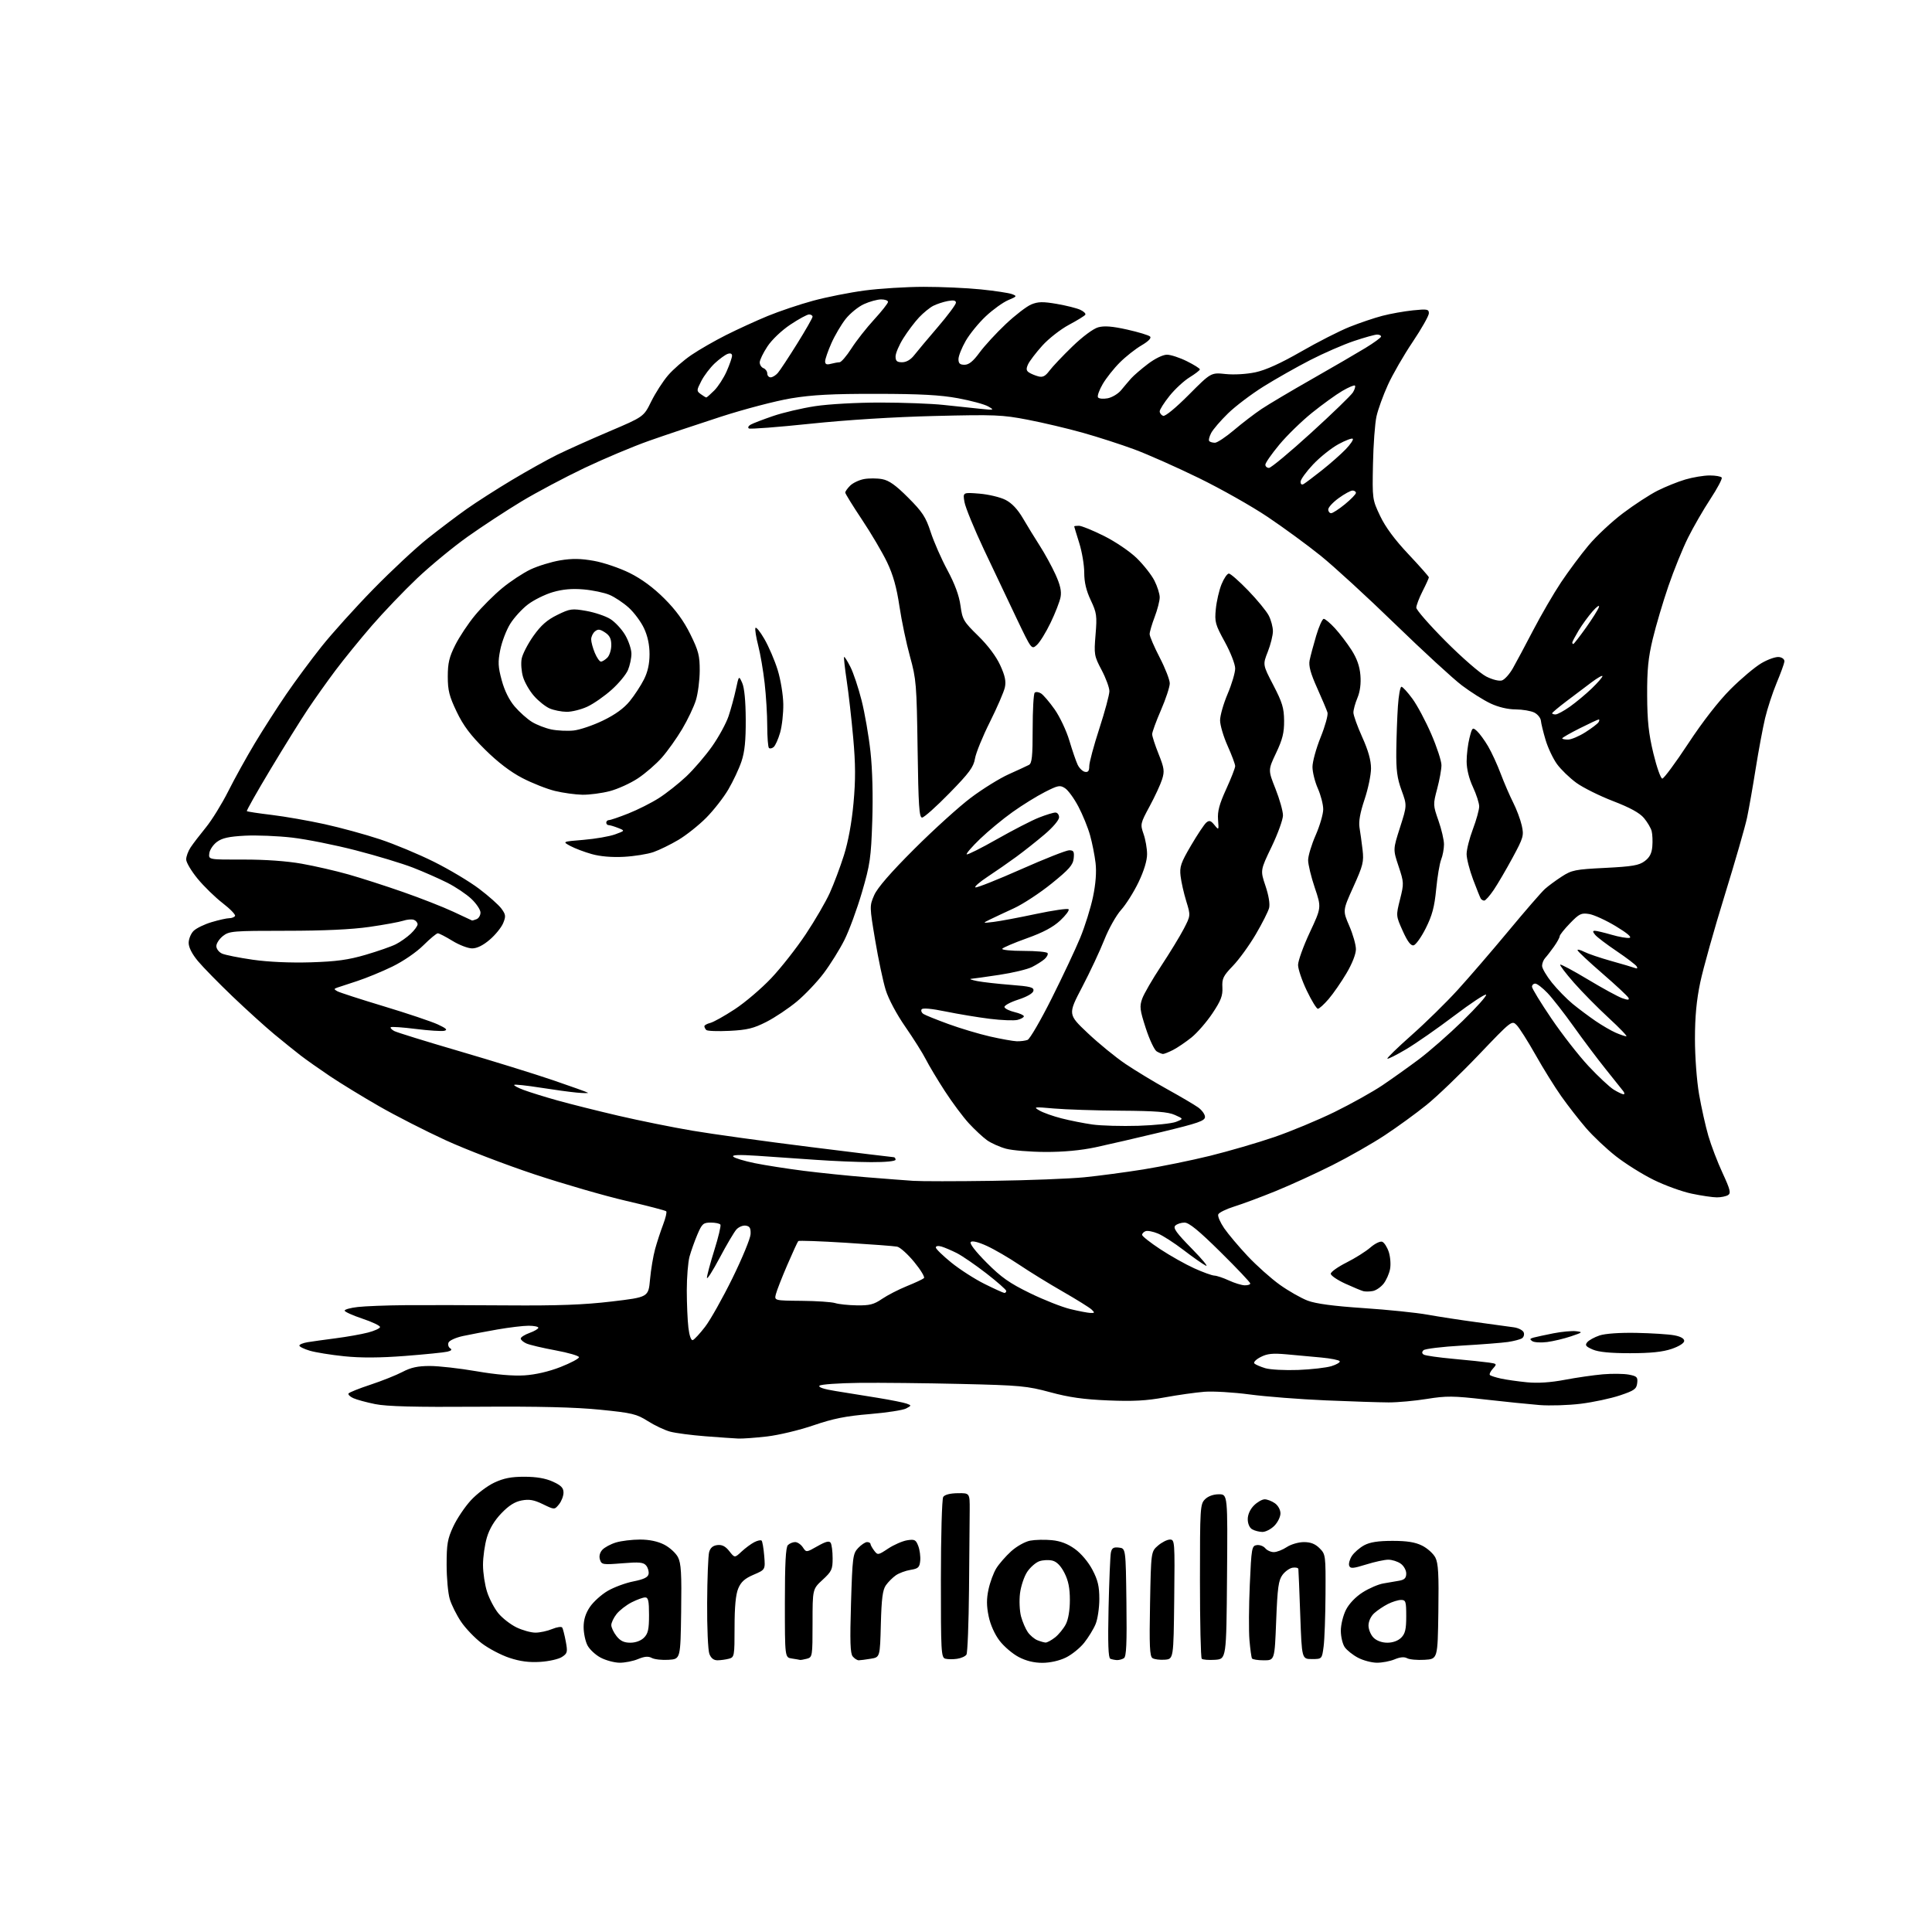 <?xml version="1.0" encoding="UTF-8" standalone="no"?>
<svg 
  version="1.1" 
  xmlns="http://www.w3.org/2000/svg" 
  xmlns:xlink="http://www.w3.org/1999/xlink" 
  xmlns:svg="http://www.w3.org/2000/svg"
  xmlns:rdf="http://www.w3.org/1999/02/22-rdf-syntax-ns#"
  xmlns:cc="http://creativecommons.org/ns#"
  xmlns:dc="http://purl.org/dc/elements/1.1/"
  viewBox="0 0 768 768"
  width="768"
  height="768"
>
<style>svg {background-color: white; }</style>"
<path stroke="none" fill="black" fill-rule="evenodd" d="M214.75,660.62C210.33,660.90 206.74,660.43 202.50,659.02C199.20,657.93 194.25,655.33 191.50,653.24C188.75,651.15 185.04,647.28 183.26,644.63C181.48,641.98 179.47,637.94 178.79,635.66C178.10,633.37 177.54,627.23 177.54,622.00C177.54,613.82 177.90,611.71 180.18,606.82C181.63,603.70 184.77,599.02 187.16,596.42C189.55,593.82 193.75,590.64 196.50,589.36C200.26,587.60 203.24,587.02 208.50,587.03C213.26,587.04 216.86,587.66 219.75,588.97C223.06,590.48 224.00,591.44 224.00,593.34C224.00,594.68 223.20,596.77 222.22,597.98C220.43,600.18 220.43,600.18 215.85,597.96C212.28,596.22 210.40,595.89 207.38,596.45C204.65,596.96 202.25,598.48 199.30,601.56C196.54,604.43 194.57,607.72 193.55,611.15C192.70,614.02 192.00,618.93 192.00,622.07C192.00,625.20 192.73,630.04 193.63,632.81C194.52,635.59 196.55,639.42 198.13,641.34C199.71,643.25 202.94,645.76 205.31,646.91C207.69,648.06 211.08,649.00 212.85,649.00C214.62,649.00 217.61,648.35 219.51,647.56C221.41,646.77 223.20,646.51 223.50,646.99C223.79,647.47 224.42,649.95 224.90,652.49C225.69,656.73 225.57,657.24 223.38,658.67C222.07,659.53 218.19,660.41 214.75,660.62zM246.28,660.96C244.20,660.93 240.82,660.02 238.77,658.94C236.72,657.86 234.35,655.65 233.52,654.04C232.68,652.42 232.00,649.16 232.00,646.78C232.00,643.82 232.79,641.30 234.51,638.77C235.89,636.73 239.07,633.87 241.56,632.41C244.06,630.95 248.66,629.24 251.79,628.63C255.92,627.81 257.57,627.01 257.82,625.70C258.01,624.71 257.58,623.20 256.86,622.33C255.78,621.03 254.15,620.87 247.36,621.43C239.60,622.06 239.13,621.98 238.49,619.97C238.07,618.63 238.41,617.21 239.43,616.08C240.31,615.11 242.76,613.79 244.88,613.15C247.00,612.52 251.29,612.00 254.41,612.00C258.12,612.00 261.44,612.70 264.02,614.01C266.19,615.12 268.65,617.36 269.50,619.00C270.76,621.44 270.99,625.41 270.77,640.74C270.50,659.50 270.50,659.50 265.78,659.80C263.19,659.97 260.19,659.64 259.12,659.07C257.70,658.31 256.23,658.43 253.62,659.51C251.67,660.33 248.36,660.98 246.28,660.96zM414.34,661.00C411.01,661.00 407.83,660.22 404.91,658.67C402.48,657.39 399.07,654.48 397.33,652.19C395.41,649.68 393.69,645.85 393.00,642.49C392.15,638.39 392.13,635.60 392.95,631.80C393.56,628.96 394.95,625.20 396.05,623.42C397.15,621.65 399.81,618.60 401.96,616.65C404.16,614.67 407.47,612.82 409.50,612.43C411.49,612.06 415.36,611.97 418.11,612.24C421.54,612.57 424.41,613.66 427.30,615.75C429.77,617.53 432.63,620.92 434.25,624.00C436.42,628.13 437.00,630.58 437.00,635.65C437.00,639.18 436.33,643.66 435.51,645.62C434.70,647.58 432.66,650.90 430.99,653.01C429.32,655.12 426.02,657.78 423.66,658.92C421.06,660.18 417.39,661.00 414.34,661.00zM547.28,660.96C545.20,660.93 541.84,660.04 539.81,658.96C537.78,657.89 535.42,656.01 534.56,654.79C533.70,653.56 533.00,650.61 533.00,648.24C533.00,645.86 533.92,642.12 535.05,639.91C536.30,637.46 538.90,634.75 541.72,632.96C544.27,631.35 547.96,629.76 549.93,629.44C551.89,629.13 554.74,628.63 556.25,628.35C558.33,627.97 559.00,627.27 559.00,625.48C559.00,624.17 558.01,622.42 556.78,621.56C555.56,620.70 553.35,620.00 551.87,620.00C550.39,620.00 546.41,620.86 543.03,621.92C537.83,623.53 536.79,623.61 536.33,622.41C536.03,621.62 536.51,619.87 537.40,618.51C538.29,617.15 540.48,615.25 542.26,614.28C544.58,613.03 547.77,612.53 553.50,612.52C559.31,612.52 562.54,613.03 565.29,614.40C567.38,615.43 569.75,617.56 570.57,619.13C571.75,621.41 571.99,625.75 571.77,640.74C571.50,659.50 571.50,659.50 566.25,659.80C563.37,659.97 560.26,659.68 559.34,659.17C558.24,658.55 556.56,658.70 554.37,659.62C552.55,660.38 549.36,660.98 547.28,660.96zM285.23,659.99C283.70,660.00 282.63,659.16 281.98,657.43C281.44,656.02 281.04,646.91 281.10,637.18C281.15,627.46 281.51,618.38 281.89,617.00C282.36,615.28 283.39,614.40 285.17,614.19C287.03,613.98 288.38,614.66 289.91,616.61C292.05,619.33 292.05,619.33 294.77,616.79C296.27,615.39 298.55,613.70 299.84,613.04C301.12,612.38 302.43,612.10 302.75,612.42C303.07,612.74 303.54,615.47 303.79,618.48C304.24,623.97 304.24,623.97 299.58,625.97C296.06,627.47 294.55,628.83 293.46,631.45C292.46,633.84 292.00,638.68 292.00,646.85C292.00,658.36 291.92,658.79 289.75,659.37C288.51,659.70 286.48,659.98 285.23,659.99zM318.00,659.84C317.73,659.76 316.26,659.51 314.75,659.28C312.00,658.87 312.00,658.87 312.00,637.13C312.00,621.56 312.34,615.06 313.20,614.20C313.86,613.54 315.16,613.00 316.08,613.00C317.00,613.00 318.38,613.94 319.14,615.08C320.52,617.16 320.52,617.16 324.98,614.62C328.26,612.76 329.64,612.41 330.20,613.30C330.62,613.96 330.98,616.71 330.98,619.40C331.00,623.85 330.63,624.65 327.00,628.00C323.00,631.69 323.00,631.69 323.00,645.23C323.00,658.42 322.94,658.78 320.75,659.37C319.51,659.70 318.27,659.91 318.00,659.84zM341.37,659.99C340.75,660.00 339.67,659.31 338.97,658.46C337.98,657.27 337.83,652.48 338.29,637.33C338.86,618.88 339.02,617.61 341.12,615.37C342.35,614.07 343.95,613.00 344.67,613.00C345.40,613.00 346.01,613.34 346.03,613.75C346.05,614.16 346.71,615.36 347.50,616.40C348.90,618.25 349.06,618.23 353.07,615.57C355.34,614.07 358.72,612.60 360.57,612.29C363.58,611.81 364.07,612.06 365.03,614.57C365.62,616.12 365.96,618.76 365.80,620.43C365.54,623.07 365.02,623.55 361.94,624.05C359.98,624.37 357.35,625.34 356.10,626.22C354.84,627.10 353.07,628.87 352.16,630.16C350.87,631.98 350.42,635.42 350.15,645.63C349.81,658.77 349.81,658.77 346.15,659.37C344.14,659.71 341.99,659.98 341.37,659.99zM380.45,659.40C378.83,659.64 376.71,659.62 375.75,659.35C374.13,658.89 374.00,656.52 374.02,627.68C374.02,610.53 374.44,595.86 374.94,595.07C375.51,594.17 377.63,593.61 380.67,593.57C385.50,593.50 385.50,593.50 385.47,600.25C385.45,603.96 385.33,618.14 385.20,631.75C385.07,645.36 384.62,657.06 384.18,657.73C383.75,658.41 382.07,659.17 380.45,659.40zM444.00,659.91C443.18,659.87 441.99,659.63 441.37,659.38C440.56,659.04 440.36,653.30 440.67,639.21C440.92,628.37 441.33,618.46 441.59,617.19C441.97,615.35 442.63,614.94 444.78,615.19C447.50,615.50 447.50,615.50 447.77,636.93C447.98,653.40 447.75,658.54 446.77,659.16C446.07,659.61 444.82,659.94 444.00,659.91zM463.00,659.76C461.07,659.90 458.88,659.62 458.13,659.13C457.03,658.41 456.84,654.26 457.16,637.51C457.55,616.79 457.55,616.79 460.33,614.39C461.86,613.08 463.99,612.00 465.07,612.00C466.98,612.00 467.03,612.73 466.77,635.75C466.50,659.50 466.50,659.50 463.00,659.76zM482.96,659.80C480.47,659.96 478.10,659.77 477.71,659.38C477.32,658.99 477.00,645.02 477.00,628.33C477.00,599.33 477.09,597.91 479.00,596.00C480.24,594.76 482.33,594.00 484.51,594.00C488.03,594.00 488.03,594.00 487.76,626.75C487.50,659.50 487.50,659.50 482.96,659.80zM502.40,660.00C500.05,660.00 497.92,659.66 497.68,659.25C497.44,658.84 496.99,655.58 496.68,652.00C496.37,648.42 496.43,638.52 496.81,630.00C497.46,615.30 497.61,614.48 499.59,614.20C500.74,614.04 502.25,614.60 502.96,615.45C503.67,616.30 505.20,617.00 506.37,616.99C507.54,616.99 509.85,616.09 511.50,615.00C513.16,613.90 516.19,613.01 518.30,613.01C521.00,613.00 522.80,613.71 524.55,615.45C526.95,617.86 527.00,618.21 526.91,633.70C526.86,642.39 526.53,651.75 526.16,654.50C525.50,659.50 525.50,659.50 521.50,659.50C517.50,659.50 517.50,659.50 516.87,642.00C516.53,632.38 516.19,624.13 516.12,623.68C516.05,623.23 515.03,623.00 513.85,623.18C512.67,623.36 510.85,624.64 509.81,626.04C508.22,628.19 507.82,631.07 507.30,644.29C506.69,660.00 506.69,660.00 502.40,660.00zM250.57,653.00C252.67,653.00 254.78,652.22 256.00,651.00C257.62,649.38 258.00,647.67 258.00,642.00C258.00,636.36 257.70,635.00 256.46,635.00C255.61,635.00 253.18,635.89 251.05,636.97C248.93,638.06 246.25,640.14 245.09,641.61C243.94,643.07 243.00,645.05 243.00,646.00C243.00,646.95 243.93,648.92 245.07,650.37C246.59,652.30 248.06,653.00 250.57,653.00zM415.62,652.94C416.23,652.97 417.92,652.06 419.39,650.91C420.85,649.76 422.77,647.41 423.67,645.68C424.68,643.72 425.29,640.08 425.29,636.01C425.29,631.31 424.69,628.32 423.13,625.26C421.69,622.44 420.10,620.81 418.35,620.37C416.90,620.01 414.56,620.12 413.14,620.62C411.72,621.12 409.56,623.01 408.35,624.81C407.13,626.62 405.84,630.47 405.47,633.36C405.11,636.25 405.30,640.38 405.88,642.56C406.47,644.72 407.68,647.54 408.58,648.82C409.48,650.10 411.18,651.53 412.36,652.01C413.54,652.48 415.00,652.90 415.62,652.94zM551.50,653.00C553.67,653.00 555.76,652.24 557.00,651.00C558.59,649.41 559.00,647.67 559.00,642.50C559.00,636.61 558.81,636.00 556.95,636.00C555.82,636.00 553.46,636.73 551.70,637.62C549.94,638.51 547.49,640.16 546.25,641.29C544.93,642.50 544.00,644.52 544.00,646.17C544.00,647.73 544.90,649.90 546.00,651.00C547.24,652.24 549.33,653.00 551.50,653.00zM501.80,608.97C500.53,608.95 498.71,608.48 497.75,607.92C496.70,607.31 496.00,605.70 496.00,603.90C496.00,602.06 496.94,599.97 498.45,598.45C499.80,597.10 501.73,596.00 502.73,596.00C503.73,596.00 505.56,596.70 506.78,597.56C508.06,598.46 509.00,600.16 509.00,601.60C509.00,602.97 507.90,605.20 506.55,606.55C505.20,607.90 503.06,608.99 501.80,608.97zM293.50,571.85C291.85,571.78 285.96,571.37 280.40,570.94C274.85,570.51 268.54,569.68 266.39,569.10C264.23,568.52 260.25,566.64 257.54,564.92C253.05,562.08 251.33,561.66 238.55,560.38C228.72,559.39 214.13,559.03 190.00,559.20C165.03,559.38 153.75,559.09 149.17,558.16C145.68,557.46 141.76,556.39 140.45,555.79C139.14,555.20 138.28,554.36 138.54,553.93C138.81,553.51 142.73,551.93 147.26,550.44C151.79,548.94 157.52,546.66 159.99,545.36C163.35,543.59 166.09,543.00 170.88,543.00C174.40,543.00 182.73,543.94 189.39,545.09C197.22,546.44 203.98,547.02 208.50,546.73C212.94,546.44 218.19,545.22 222.86,543.39C226.90,541.80 230.19,540.05 230.16,539.50C230.12,538.95 225.91,537.73 220.80,536.78C215.68,535.84 210.49,534.61 209.25,534.05C208.01,533.50 207.00,532.61 207.00,532.09C207.00,531.56 208.57,530.56 210.50,529.86C212.43,529.17 214.00,528.24 214.00,527.80C214.00,527.36 212.26,527.00 210.13,527.00C208.00,527.00 202.44,527.67 197.77,528.48C193.09,529.30 186.93,530.47 184.07,531.08C181.19,531.70 178.60,532.87 178.29,533.70C177.97,534.53 178.27,535.55 178.95,535.97C179.80,536.49 179.45,536.92 177.85,537.31C176.56,537.63 168.97,538.39 161.00,539.01C151.03,539.77 143.49,539.82 136.87,539.14C131.58,538.60 125.39,537.60 123.12,536.92C120.85,536.24 119.00,535.33 119.00,534.89C119.00,534.45 120.46,533.85 122.25,533.55C124.04,533.26 129.10,532.55 133.50,531.98C137.90,531.41 143.63,530.40 146.24,529.72C148.85,529.05 151.02,528.06 151.07,527.52C151.11,526.99 147.97,525.49 144.07,524.19C140.18,522.89 137.00,521.45 137.00,520.99C137.00,520.52 139.36,519.87 142.25,519.55C145.14,519.22 153.57,518.89 161.00,518.83C168.43,518.76 186.65,518.80 201.50,518.91C221.85,519.06 232.10,518.68 243.13,517.37C257.76,515.64 257.76,515.64 258.40,508.57C258.75,504.68 259.66,499.25 260.42,496.50C261.18,493.75 262.61,489.38 263.60,486.79C264.59,484.19 265.15,481.81 264.83,481.50C264.51,481.18 257.33,479.31 248.88,477.35C240.42,475.39 224.08,470.66 212.57,466.85C201.06,463.03 185.12,456.92 177.16,453.26C169.19,449.60 157.31,443.54 150.76,439.78C144.20,436.02 135.39,430.63 131.17,427.80C126.95,424.96 121.70,421.26 119.51,419.57C117.32,417.88 112.59,414.07 109.01,411.11C105.43,408.14 97.98,401.39 92.45,396.11C86.93,390.82 80.74,384.51 78.70,382.07C76.36,379.26 75.00,376.61 75.00,374.82C75.00,373.27 75.88,371.12 76.94,370.06C78.01,368.99 81.25,367.41 84.13,366.56C87.01,365.70 90.15,365.00 91.12,365.00C92.09,365.00 93.13,364.60 93.43,364.11C93.73,363.63 91.54,361.34 88.55,359.04C85.57,356.74 81.07,352.36 78.56,349.31C76.05,346.26 74.00,342.81 74.01,341.64C74.01,340.46 74.80,338.32 75.76,336.87C76.71,335.42 79.46,331.84 81.85,328.91C84.24,325.98 88.23,319.51 90.73,314.54C93.22,309.57 97.97,301.00 101.27,295.50C104.57,290.00 110.20,281.23 113.77,276.00C117.34,270.77 123.67,262.23 127.83,257.00C131.99,251.78 141.26,241.49 148.44,234.15C155.62,226.81 165.32,217.77 170.00,214.05C174.68,210.33 181.65,205.06 185.50,202.34C189.35,199.62 197.45,194.43 203.50,190.81C209.55,187.19 217.65,182.67 221.50,180.77C225.35,178.88 234.66,174.70 242.20,171.49C255.89,165.67 255.89,165.67 258.88,159.58C260.53,156.24 263.53,151.57 265.55,149.21C267.57,146.85 271.76,143.20 274.86,141.10C277.96,138.99 284.18,135.42 288.68,133.16C293.18,130.90 300.60,127.50 305.18,125.61C309.76,123.73 317.86,121.00 323.20,119.55C328.53,118.10 337.76,116.27 343.70,115.48C349.64,114.69 360.19,114.03 367.14,114.02C374.10,114.01 384.34,114.47 389.91,115.04C395.48,115.61 401.04,116.45 402.27,116.91C404.37,117.70 404.28,117.84 400.77,119.31C398.72,120.18 394.73,123.04 391.90,125.69C389.07,128.34 385.47,132.75 383.89,135.50C382.31,138.25 381.01,141.51 381.01,142.75C381.00,144.46 381.57,145.00 383.41,145.00C385.15,145.00 386.84,143.63 389.40,140.13C391.37,137.46 396.04,132.37 399.79,128.84C403.54,125.30 408.11,121.78 409.94,121.02C412.66,119.90 414.55,119.86 420.05,120.80C423.78,121.44 427.98,122.49 429.38,123.13C430.79,123.77 431.71,124.66 431.43,125.11C431.16,125.55 428.22,127.36 424.90,129.13C421.59,130.90 416.82,134.63 414.31,137.42C411.79,140.22 409.26,143.54 408.67,144.82C407.85,146.62 407.94,147.35 409.06,148.08C409.85,148.60 411.52,149.29 412.77,149.62C414.50,150.08 415.54,149.55 417.17,147.36C418.34,145.79 422.43,141.47 426.25,137.77C430.35,133.80 434.58,130.66 436.55,130.11C438.97,129.44 442.13,129.69 448.06,131.01C452.56,132.02 456.66,133.26 457.18,133.78C457.78,134.38 456.51,135.68 453.75,137.30C451.34,138.71 447.45,141.78 445.12,144.12C442.78,146.45 439.74,150.29 438.36,152.65C436.98,155.01 436.12,157.39 436.46,157.94C436.80,158.49 438.52,158.66 440.29,158.33C442.05,158.00 444.47,156.55 445.65,155.12C446.83,153.68 448.63,151.56 449.65,150.41C450.67,149.27 453.67,146.68 456.33,144.66C459.15,142.52 462.29,141.00 463.88,141.00C465.38,141.00 468.95,142.17 471.80,143.59C474.66,145.01 476.99,146.48 476.97,146.84C476.96,147.20 475.11,148.62 472.87,150.00C470.63,151.38 467.04,154.70 464.90,157.38C462.75,160.06 461.00,162.83 461.00,163.52C461.00,164.22 461.61,165.02 462.36,165.31C463.16,165.61 467.33,162.19 472.55,156.95C481.39,148.07 481.39,148.07 487.18,148.68C490.55,149.03 495.50,148.74 499.05,147.99C503.15,147.12 509.08,144.43 517.19,139.77C523.81,135.96 532.49,131.54 536.47,129.95C540.45,128.36 546.32,126.37 549.52,125.54C552.72,124.70 558.19,123.73 561.67,123.37C567.34,122.79 568.00,122.91 568.00,124.53C568.00,125.52 565.10,130.64 561.56,135.92C558.01,141.19 553.58,148.88 551.71,153.00C549.83,157.13 547.79,162.75 547.18,165.50C546.56,168.25 545.93,176.80 545.78,184.50C545.50,198.36 545.53,198.57 548.62,205.09C550.71,209.50 554.42,214.52 559.87,220.30C564.34,225.05 568.00,229.19 568.00,229.50C568.00,229.81 566.88,232.29 565.50,235.00C564.12,237.71 563.00,240.67 563.00,241.56C563.00,242.46 568.29,248.50 574.75,254.98C581.21,261.47 588.44,267.74 590.81,268.93C593.28,270.18 595.94,270.84 597.05,270.48C598.12,270.14 600.06,267.98 601.37,265.68C602.68,263.38 606.33,256.55 609.48,250.50C612.63,244.45 617.60,235.90 620.53,231.50C623.47,227.10 628.39,220.48 631.47,216.80C634.55,213.11 640.72,207.35 645.17,204.00C649.62,200.64 655.79,196.62 658.88,195.06C661.97,193.50 666.94,191.50 669.93,190.61C672.92,189.73 677.28,189.00 679.62,189.00C681.97,189.00 684.12,189.38 684.41,189.85C684.70,190.32 682.67,194.14 679.91,198.35C677.14,202.56 673.14,209.49 671.02,213.75C668.89,218.01 665.38,226.68 663.21,233.00C661.04,239.32 658.24,248.78 656.99,254.00C655.19,261.49 654.72,266.25 654.77,276.50C654.82,286.65 655.37,291.70 657.25,299.50C658.58,305.00 660.17,309.50 660.79,309.50C661.42,309.50 666.07,303.21 671.13,295.52C676.90,286.76 683.17,278.71 687.92,273.96C692.09,269.79 697.62,265.13 700.22,263.61C702.81,262.09 705.96,261.00 707.21,261.18C708.54,261.36 709.43,262.13 709.33,263.00C709.23,263.83 707.84,267.65 706.23,271.50C704.63,275.35 702.57,281.65 701.65,285.50C700.74,289.35 699.06,298.35 697.92,305.50C696.79,312.65 695.24,321.43 694.49,325.00C693.74,328.58 689.72,342.53 685.56,356.00C681.39,369.48 677.04,385.00 675.88,390.50C674.39,397.59 673.77,404.13 673.77,413.00C673.77,420.08 674.48,429.62 675.41,435.00C676.32,440.23 677.97,447.65 679.09,451.50C680.21,455.35 682.76,462.02 684.76,466.32C687.78,472.85 688.14,474.30 686.94,475.06C686.15,475.56 684.15,475.97 682.50,475.97C680.85,475.97 676.35,475.31 672.50,474.50C668.65,473.70 661.84,471.23 657.36,469.02C652.88,466.82 646.13,462.59 642.36,459.63C638.59,456.68 633.22,451.61 630.44,448.38C627.66,445.15 623.27,439.51 620.68,435.85C618.09,432.20 613.47,424.77 610.42,419.35C607.36,413.93 603.99,408.61 602.92,407.52C600.99,405.54 600.90,405.61 587.78,419.35C580.53,426.95 571.19,435.91 567.04,439.25C562.89,442.60 555.45,448.01 550.50,451.27C545.55,454.54 536.16,459.90 529.62,463.18C523.09,466.46 512.97,471.09 507.12,473.47C501.28,475.85 493.86,478.61 490.63,479.61C487.41,480.62 484.54,482.03 484.27,482.75C483.99,483.47 485.06,485.94 486.63,488.24C488.21,490.54 492.41,495.53 495.97,499.32C499.54,503.12 505.28,508.24 508.75,510.72C512.21,513.19 517.19,516.02 519.80,517.02C523.06,518.25 530.02,519.19 542.02,519.99C551.64,520.63 563.10,521.81 567.50,522.61C571.90,523.40 580.67,524.75 587.00,525.60C593.33,526.45 599.99,527.36 601.80,527.63C603.62,527.89 605.37,528.81 605.70,529.66C606.02,530.51 605.70,531.57 604.98,532.01C604.26,532.46 601.79,533.10 599.50,533.45C597.21,533.79 588.93,534.44 581.11,534.89C573.29,535.34 566.43,536.17 565.86,536.74C565.15,537.45 565.19,538.00 565.98,538.49C566.61,538.88 571.94,539.64 577.82,540.17C583.69,540.71 590.01,541.37 591.85,541.64C595.09,542.11 595.14,542.19 593.44,544.07C592.47,545.14 591.94,546.27 592.26,546.59C592.58,546.92 594.57,547.55 596.67,548.01C598.78,548.47 603.42,549.13 607.00,549.48C611.31,549.90 616.37,549.57 622.00,548.50C626.67,547.61 633.50,546.63 637.16,546.31C640.82,546.00 645.46,546.05 647.47,546.43C650.71,547.04 651.09,547.42 650.81,549.81C650.54,552.16 649.66,552.78 643.92,554.70C640.30,555.91 633.32,557.40 628.42,558.01C623.51,558.62 616.12,558.85 612.00,558.53C607.88,558.20 598.08,557.20 590.24,556.31C577.66,554.87 574.95,554.85 567.24,556.09C562.43,556.87 555.58,557.49 552.00,557.48C548.42,557.47 537.17,557.10 527.00,556.67C516.83,556.24 503.23,555.18 496.78,554.32C490.34,553.46 482.24,552.98 478.78,553.25C475.33,553.52 468.23,554.52 463.00,555.48C455.73,556.82 450.45,557.10 440.50,556.69C430.79,556.29 424.97,555.47 417.50,553.44C408.26,550.94 405.56,550.69 382.00,550.14C367.98,549.81 349.80,549.62 341.61,549.71C333.42,549.81 326.29,550.31 325.77,550.83C325.16,551.44 327.50,552.22 332.16,552.96C336.20,553.60 343.75,554.82 348.95,555.67C354.15,556.52 359.30,557.55 360.41,557.96C362.38,558.69 362.38,558.73 360.18,559.90C358.95,560.56 352.44,561.56 345.72,562.12C336.24,562.90 331.23,563.91 323.38,566.59C317.82,568.50 309.49,570.49 304.88,571.02C300.27,571.55 295.15,571.92 293.50,571.85zM516.00,544.58C521.23,544.38 527.20,543.70 529.28,543.06C531.35,542.42 532.83,541.53 532.55,541.09C532.28,540.64 529.00,539.99 525.28,539.64C521.55,539.29 515.33,538.72 511.45,538.37C505.85,537.87 503.72,538.09 501.09,539.46C499.26,540.40 498.16,541.55 498.64,542.01C499.11,542.47 501.07,543.31 503.00,543.89C504.93,544.46 510.77,544.77 516.00,544.58zM648.00,537.92C640.10,537.92 635.45,537.46 633.13,536.46C630.36,535.25 629.97,534.74 630.96,533.55C631.62,532.75 633.81,531.55 635.83,530.87C638.06,530.12 643.83,529.71 650.50,529.84C656.55,529.96 663.30,530.39 665.50,530.80C668.04,531.26 669.50,532.08 669.50,533.02C669.50,533.90 667.49,535.19 664.50,536.21C660.93,537.42 656.21,537.91 648.00,537.92zM615.00,533.48C612.52,533.79 609.88,533.64 609.12,533.14C608.01,532.40 608.10,532.12 609.62,531.71C610.65,531.43 614.21,530.67 617.52,530.01C620.83,529.36 624.88,528.98 626.52,529.18C629.30,529.51 629.17,529.64 624.50,531.21C621.75,532.14 617.48,533.16 615.00,533.48zM275.39,532.71C276.00,532.51 278.21,530.13 280.29,527.42C282.37,524.72 287.26,516.02 291.16,508.09C295.05,500.16 298.30,492.29 298.37,490.59C298.47,488.18 298.05,487.44 296.44,487.21C295.31,487.04 293.65,487.73 292.74,488.73C291.84,489.73 288.83,494.81 286.07,500.03C283.30,505.24 281.03,508.80 281.02,507.95C281.01,507.10 282.32,502.18 283.94,497.01C285.56,491.85 286.66,487.26 286.38,486.81C286.11,486.37 284.39,486.00 282.56,486.00C279.56,486.00 279.06,486.44 277.22,490.75C276.11,493.36 274.71,497.30 274.10,499.50C273.50,501.70 273.01,507.77 273.01,513.00C273.02,518.23 273.30,524.88 273.65,527.79C274.03,530.97 274.73,532.93 275.39,532.71zM433.46,521.92C435.18,521.99 435.24,521.82 433.96,520.59C433.16,519.81 428.00,516.60 422.50,513.44C417.00,510.29 409.19,505.48 405.14,502.75C401.08,500.02 395.31,496.66 392.30,495.28C388.91,493.73 386.47,493.13 385.89,493.71C385.31,494.29 387.71,497.40 392.17,501.90C398.03,507.79 401.28,510.07 409.44,514.05C414.97,516.75 422.20,519.60 425.50,520.39C428.80,521.19 432.38,521.87 433.46,521.92zM340.61,518.90C345.68,518.98 347.38,518.55 350.61,516.34C352.75,514.88 357.20,512.59 360.50,511.25C363.80,509.92 366.85,508.49 367.29,508.07C367.72,507.66 365.97,504.77 363.40,501.65C360.83,498.52 357.78,495.79 356.62,495.56C355.45,495.33 346.24,494.64 336.15,494.01C326.06,493.38 317.59,493.08 317.33,493.34C317.07,493.60 315.10,497.87 312.96,502.84C310.82,507.80 308.78,513.02 308.43,514.43C307.78,517.00 307.78,517.00 318.64,517.10C324.61,517.15 330.62,517.56 332.00,518.00C333.38,518.44 337.25,518.85 340.61,518.90zM399.25,513.96C399.66,513.98 400.00,513.62 400.00,513.16C400.00,512.70 396.44,509.57 392.09,506.19C387.74,502.82 382.45,499.19 380.34,498.12C378.23,497.06 375.49,495.89 374.25,495.52C372.95,495.14 372.00,495.30 372.00,495.89C372.00,496.45 374.79,499.16 378.19,501.92C381.59,504.67 387.56,508.50 391.44,510.42C395.32,512.35 398.84,513.94 399.25,513.96zM545.73,513.20C544.46,513.44 542.77,513.47 541.96,513.26C541.16,513.06 537.91,511.70 534.75,510.26C531.59,508.81 529.00,507.05 529.00,506.33C529.00,505.61 531.81,503.61 535.25,501.88C538.69,500.15 542.96,497.46 544.75,495.90C546.54,494.34 548.65,493.31 549.45,493.62C550.25,493.93 551.42,495.74 552.05,497.65C552.68,499.57 552.92,502.63 552.57,504.46C552.23,506.30 551.07,508.91 550.00,510.28C548.92,511.64 547.01,512.96 545.73,513.20zM494.75,510.93C495.99,510.97 497.00,510.64 497.00,510.20C497.00,509.76 491.67,504.13 485.16,497.70C476.51,489.15 472.65,486.00 470.86,486.00C469.51,486.00 467.85,486.55 467.19,487.21C466.23,488.17 467.65,490.13 473.74,496.33C478.01,500.67 480.51,503.72 479.30,503.10C478.08,502.48 474.12,499.70 470.48,496.91C466.84,494.12 462.27,491.17 460.32,490.36C458.36,489.54 456.14,489.11 455.38,489.41C454.62,489.70 454.00,490.36 454.00,490.88C454.00,491.40 457.24,493.95 461.20,496.56C465.16,499.17 471.23,502.59 474.68,504.15C478.13,505.72 481.75,507.03 482.73,507.07C483.70,507.11 486.30,507.98 488.50,509.00C490.70,510.02 493.51,510.89 494.75,510.93zM394.50,469.40C408.80,469.20 425.23,468.56 431.00,467.99C436.77,467.42 447.34,466.01 454.48,464.87C461.62,463.72 473.55,461.29 480.98,459.46C488.42,457.62 499.90,454.28 506.50,452.02C513.10,449.76 523.90,445.27 530.50,442.04C537.10,438.80 545.65,434.03 549.50,431.44C553.35,428.84 559.88,424.19 564.00,421.11C568.12,418.03 575.98,411.14 581.46,405.80C586.94,400.46 591.12,395.78 590.74,395.40C590.36,395.03 584.65,398.80 578.05,403.80C571.46,408.79 562.88,414.76 559.00,417.07C555.11,419.38 551.74,421.07 551.50,420.83C551.26,420.59 555.60,416.38 561.14,411.47C566.69,406.56 574.92,398.49 579.44,393.52C583.96,388.56 593.08,377.98 599.71,370.00C606.33,362.02 612.82,354.55 614.13,353.38C615.43,352.21 618.44,349.99 620.82,348.45C624.80,345.87 626.15,345.59 638.10,345.00C648.89,344.45 651.52,344.01 653.78,342.32C655.75,340.86 656.59,339.25 656.82,336.50C657.00,334.40 656.88,331.67 656.57,330.42C656.26,329.17 654.87,326.82 653.50,325.18C651.77,323.13 647.96,321.04 641.25,318.46C635.89,316.40 629.31,313.13 626.63,311.19C623.95,309.24 620.49,305.89 618.93,303.74C617.37,301.59 615.33,297.28 614.40,294.16C613.47,291.05 612.63,287.60 612.53,286.50C612.43,285.40 611.25,283.94 609.92,283.26C608.59,282.59 605.25,282.02 602.50,282.00C599.38,281.99 595.62,281.10 592.50,279.63C589.75,278.34 584.63,275.11 581.12,272.46C577.61,269.80 565.67,258.83 554.58,248.07C543.50,237.30 530.15,225.06 524.91,220.85C519.67,216.64 510.24,209.73 503.94,205.50C497.65,201.27 485.30,194.29 476.50,190.00C467.70,185.70 456.18,180.59 450.89,178.63C445.61,176.68 436.40,173.70 430.44,172.03C424.47,170.35 414.62,168.02 408.54,166.85C398.37,164.89 395.46,164.77 371.50,165.36C355.38,165.75 336.59,166.93 322.07,168.45C309.20,169.80 298.23,170.64 297.70,170.32C297.17,169.99 297.50,169.30 298.42,168.79C299.34,168.27 303.33,166.74 307.30,165.38C311.26,164.02 318.77,162.26 324.00,161.46C329.44,160.63 340.56,160.02 350.00,160.02C359.07,160.03 370.32,160.45 375.00,160.96C379.68,161.46 386.20,162.15 389.50,162.49C395.25,163.08 395.39,163.04 392.84,161.57C391.38,160.72 385.98,159.26 380.84,158.31C373.79,157.01 365.86,156.58 348.50,156.56C330.86,156.53 322.93,156.95 314.50,158.34C308.45,159.34 295.85,162.64 286.50,165.67C277.15,168.70 264.32,173.00 258.00,175.23C251.68,177.46 240.12,182.32 232.32,186.03C224.52,189.75 213.26,195.73 207.30,199.32C201.35,202.91 191.75,209.19 185.99,213.28C180.22,217.37 171.16,224.83 165.86,229.85C160.56,234.88 152.43,243.38 147.79,248.74C143.15,254.11 136.65,262.10 133.35,266.50C130.05,270.90 125.09,277.88 122.34,282.00C119.58,286.12 112.92,296.83 107.54,305.79C102.16,314.75 97.92,322.25 98.13,322.44C98.33,322.64 102.78,323.32 108.00,323.94C113.22,324.57 122.67,326.22 129.00,327.61C135.32,329.00 145.22,331.70 151.00,333.62C156.78,335.53 166.45,339.56 172.50,342.58C178.55,345.59 186.61,350.40 190.42,353.28C194.23,356.15 198.23,359.71 199.32,361.19C201.06,363.56 201.14,364.24 200.01,366.98C199.30,368.68 196.91,371.64 194.68,373.54C192.05,375.80 189.61,377.00 187.68,377.00C186.05,377.00 182.53,375.65 179.85,374.00C177.16,372.35 174.55,371.00 174.03,371.00C173.52,371.00 170.94,373.15 168.30,375.77C165.54,378.52 160.32,382.10 156.00,384.21C151.88,386.22 145.57,388.81 142.00,389.98C138.43,391.14 134.82,392.32 134.00,392.61C132.70,393.07 132.71,393.25 134.10,394.04C134.99,394.53 143.31,397.23 152.60,400.03C161.89,402.83 171.52,406.07 174.00,407.21C177.44,408.81 178.05,409.41 176.59,409.76C175.54,410.00 170.44,409.67 165.26,409.02C160.07,408.37 155.61,408.06 155.33,408.34C155.05,408.61 155.68,409.29 156.71,409.85C157.75,410.40 169.38,414.00 182.55,417.85C195.72,421.70 212.54,426.91 219.92,429.43C227.30,431.95 233.51,434.18 233.72,434.39C233.93,434.59 231.94,434.57 229.30,434.33C226.66,434.09 220.08,433.19 214.68,432.34C209.29,431.49 204.66,431.00 204.41,431.25C204.16,431.51 205.88,432.43 208.23,433.30C210.58,434.18 216.55,436.03 221.50,437.42C226.45,438.81 237.38,441.55 245.78,443.51C254.19,445.47 267.46,448.15 275.28,449.47C283.10,450.80 304.12,453.71 322.00,455.94C339.88,458.18 354.84,460.00 355.25,460.00C355.66,460.00 356.00,460.45 356.00,461.00C356.00,461.60 352.10,461.99 346.25,461.97C340.89,461.95 330.88,461.53 324.00,461.03C317.12,460.53 306.77,459.81 301.00,459.44C293.71,458.96 290.81,459.07 291.50,459.80C292.05,460.37 295.88,461.53 300.00,462.37C304.12,463.21 312.90,464.58 319.50,465.42C326.10,466.25 337.35,467.41 344.50,467.98C351.65,468.56 359.98,469.20 363.00,469.40C366.02,469.61 380.20,469.61 394.50,469.40zM415.50,457.92C409.45,457.89 402.45,457.31 399.94,456.64C397.43,455.96 394.03,454.44 392.38,453.27C390.73,452.09 387.48,449.07 385.16,446.56C382.84,444.04 378.54,438.28 375.60,433.74C372.66,429.21 369.26,423.53 368.04,421.12C366.83,418.72 363.16,412.90 359.90,408.19C356.40,403.15 353.19,397.12 352.07,393.50C351.03,390.12 349.15,381.24 347.90,373.77C345.64,360.31 345.64,360.12 347.51,355.83C348.77,352.94 354.05,346.85 363.45,337.47C371.18,329.75 381.32,320.57 386.00,317.06C390.68,313.55 397.43,309.37 401.00,307.77C404.57,306.17 408.18,304.50 409.00,304.07C410.22,303.43 410.50,300.76 410.50,289.73C410.50,282.27 410.86,275.81 411.30,275.37C411.74,274.93 412.86,275.05 413.80,275.63C414.73,276.21 417.19,279.08 419.25,282.01C421.30,284.93 423.94,290.52 425.09,294.41C426.25,298.31 427.73,302.62 428.38,303.99C429.04,305.36 430.34,306.63 431.28,306.82C432.55,307.06 433.00,306.46 433.00,304.53C433.00,303.09 434.80,296.38 437.00,289.62C439.20,282.86 441.00,276.17 441.00,274.76C441.00,273.36 439.61,269.57 437.91,266.35C434.95,260.74 434.85,260.16 435.50,252.28C436.12,244.75 435.96,243.61 433.59,238.59C431.79,234.78 431.00,231.46 431.00,227.65C431.00,224.64 430.11,219.33 429.01,215.84C427.92,212.35 427.02,209.39 427.01,209.25C427.01,209.11 427.85,209.00 428.88,209.00C429.92,209.00 434.42,210.83 438.88,213.06C443.42,215.33 449.15,219.22 451.89,221.89C454.58,224.52 457.74,228.52 458.89,230.79C460.05,233.06 461.00,236.06 461.00,237.45C461.00,238.84 460.10,242.35 459.00,245.24C457.90,248.13 457.00,251.21 457.00,252.07C457.00,252.94 458.80,257.13 461.00,261.38C463.20,265.63 465.00,270.25 465.00,271.65C465.00,273.05 463.43,277.83 461.50,282.28C459.57,286.72 458.00,291.03 458.00,291.85C458.00,292.67 459.15,296.22 460.56,299.73C462.81,305.36 462.97,306.57 461.95,309.81C461.31,311.84 459.08,316.66 456.99,320.52C453.30,327.35 453.24,327.65 454.58,331.52C455.35,333.71 455.98,337.31 455.98,339.53C455.99,342.08 454.75,346.17 452.59,350.68C450.71,354.60 447.59,359.55 445.66,361.69C443.73,363.83 440.73,369.16 439.00,373.54C437.27,377.92 433.30,386.39 430.18,392.36C424.50,403.21 424.50,403.21 432.40,410.68C436.75,414.79 443.50,420.30 447.41,422.94C451.32,425.57 458.78,430.10 464.01,432.99C469.23,435.88 474.74,439.12 476.25,440.19C477.76,441.26 479.00,442.97 479.00,443.98C479.00,445.55 476.36,446.47 461.75,449.99C452.26,452.27 440.45,455.00 435.50,456.06C429.60,457.31 422.72,457.95 415.50,457.92zM452.50,447.52C459.10,447.31 465.85,446.61 467.50,445.95C470.50,444.75 470.50,444.75 467.00,443.20C464.29,441.99 459.43,441.61 445.50,441.52C435.60,441.45 423.68,441.06 419.00,440.65C411.00,439.94 410.66,439.99 413.21,441.46C414.70,442.32 418.64,443.72 421.98,444.57C425.31,445.43 430.84,446.52 434.27,447.01C437.70,447.49 445.90,447.72 452.50,447.52zM645.37,435.00C645.85,435.00 645.81,434.44 645.27,433.75C644.74,433.06 641.59,429.12 638.29,425.00C634.98,420.88 629.23,413.23 625.51,408.00C621.78,402.77 617.13,396.81 615.17,394.75C613.20,392.69 611.01,391.00 610.30,391.00C609.58,391.00 609.00,391.56 608.99,392.25C608.99,392.94 612.46,398.62 616.71,404.88C620.96,411.15 627.60,419.66 631.47,423.80C635.34,427.94 639.85,432.15 641.50,433.16C643.15,434.17 644.89,434.99 645.37,435.00zM462.30,418.97C461.86,418.95 460.74,418.50 459.82,417.96C458.90,417.42 456.94,413.27 455.47,408.74C453.10,401.43 452.94,400.10 454.04,397.00C454.73,395.07 458.12,389.22 461.57,383.99C465.02,378.76 469.08,372.11 470.58,369.21C473.31,363.94 473.31,363.94 471.55,358.22C470.58,355.07 469.57,350.59 469.30,348.26C468.86,344.56 469.39,343.01 473.45,336.09C476.00,331.74 478.74,327.63 479.54,326.97C480.71,326.00 481.33,326.19 482.76,327.95C484.51,330.11 484.52,330.08 484.19,325.82C483.94,322.52 484.70,319.66 487.43,313.69C489.39,309.40 491.00,305.28 491.00,304.54C491.00,303.79 489.65,300.18 488.00,296.50C486.35,292.82 485.00,288.26 485.00,286.35C485.00,284.45 486.35,279.72 488.00,275.84C489.65,271.96 491.00,267.41 491.00,265.73C491.00,264.03 489.17,259.34 486.88,255.16C483.07,248.22 482.80,247.22 483.31,242.07C483.61,239.01 484.63,234.59 485.58,232.25C486.53,229.91 487.84,228.00 488.49,228.00C489.14,228.00 492.60,231.04 496.18,234.75C499.77,238.46 503.44,242.94 504.35,244.70C505.26,246.46 506.00,249.26 506.00,250.91C506.00,252.57 505.09,256.24 503.97,259.08C501.94,264.23 501.94,264.23 506.17,272.36C509.73,279.21 510.41,281.45 510.45,286.50C510.49,291.25 509.83,293.92 507.28,299.30C504.06,306.10 504.06,306.10 507.03,313.57C508.66,317.69 510.00,322.43 510.00,324.11C510.00,325.80 507.97,331.41 505.49,336.58C500.97,345.98 500.97,345.98 503.05,352.16C504.32,355.92 504.88,359.34 504.49,360.92C504.13,362.34 501.74,367.07 499.17,371.44C496.60,375.81 492.52,381.44 490.10,383.94C486.25,387.94 485.73,388.99 485.92,392.54C486.09,395.81 485.33,397.77 481.98,402.79C479.70,406.21 475.96,410.52 473.67,412.38C471.37,414.23 468.06,416.48 466.30,417.38C464.54,418.27 462.74,418.99 462.30,418.97zM404.17,413.92C405.64,413.96 407.57,413.72 408.48,413.37C409.38,413.02 413.69,405.60 418.06,396.88C422.43,388.16 427.54,377.31 429.41,372.76C431.29,368.22 433.57,360.90 434.49,356.50C435.58,351.25 435.92,346.61 435.50,343.00C435.14,339.98 434.16,335.02 433.31,332.00C432.47,328.98 430.39,323.87 428.69,320.65C427.00,317.42 424.61,314.14 423.39,313.34C421.37,312.01 420.65,312.15 415.34,314.85C412.13,316.48 406.35,320.06 402.50,322.81C398.65,325.55 392.86,330.34 389.63,333.44C386.40,336.55 383.99,339.33 384.28,339.61C384.56,339.89 389.99,337.18 396.34,333.57C402.69,329.97 410.17,326.11 412.98,325.01C415.78,323.90 418.73,323.00 419.54,323.00C420.34,323.00 421.00,323.86 421.00,324.90C421.00,325.98 418.52,328.91 415.25,331.68C412.09,334.37 407.02,338.38 404.00,340.59C400.98,342.81 395.84,346.37 392.60,348.51C389.35,350.65 387.18,352.56 387.76,352.75C388.35,352.95 396.50,349.71 405.87,345.56C415.25,341.40 423.86,338.00 425.02,338.00C426.79,338.00 427.08,338.51 426.81,341.19C426.55,343.82 425.05,345.55 418.03,351.22C413.38,354.98 406.63,359.41 403.03,361.06C399.44,362.71 395.15,364.72 393.50,365.53C390.50,367.01 390.50,367.01 395.00,366.47C397.48,366.17 405.02,364.76 411.78,363.32C418.53,361.89 424.38,361.04 424.77,361.44C425.17,361.83 423.67,363.85 421.45,365.92C418.62,368.56 414.65,370.68 408.17,372.99C403.09,374.81 398.70,376.68 398.41,377.15C398.12,377.62 401.93,378.00 406.88,378.00C411.83,378.00 416.12,378.39 416.42,378.87C416.71,379.34 416.18,380.41 415.23,381.25C414.28,382.08 412.04,383.50 410.25,384.40C408.47,385.31 402.62,386.71 397.25,387.52C391.89,388.33 386.82,389.04 386.00,389.10C385.18,389.17 386.30,389.57 388.50,390.00C390.70,390.43 396.69,391.10 401.80,391.50C409.65,392.11 411.06,392.48 410.80,393.86C410.62,394.87 408.27,396.22 404.71,397.38C401.53,398.41 399.09,399.76 399.29,400.36C399.49,400.97 401.31,401.85 403.33,402.33C405.35,402.81 407.00,403.56 407.00,403.99C407.00,404.43 405.86,405.07 404.48,405.42C403.09,405.77 398.12,405.57 393.43,404.99C388.75,404.41 380.87,403.10 375.94,402.09C370.23,400.92 366.74,400.61 366.35,401.24C366.02,401.78 366.36,402.61 367.12,403.09C367.88,403.57 372.32,405.36 377.00,407.07C381.68,408.78 389.10,411.00 393.50,412.01C397.90,413.01 402.70,413.87 404.17,413.92zM646.49,411.96C647.03,411.98 643.88,408.69 639.49,404.65C635.09,400.60 628.86,394.28 625.63,390.60C622.40,386.92 619.96,383.71 620.21,383.46C620.45,383.21 625.44,385.88 631.28,389.39C637.12,392.90 643.25,396.24 644.89,396.81C647.13,397.59 647.75,397.56 647.36,396.68C647.07,396.03 642.41,391.68 637.00,387.00C631.60,382.32 627.13,378.15 627.09,377.72C627.04,377.30 628.24,377.58 629.75,378.36C631.26,379.14 636.08,380.77 640.45,382.00C644.83,383.22 649.06,384.47 649.87,384.78C650.82,385.14 651.07,384.93 650.60,384.15C650.19,383.50 646.62,380.78 642.65,378.10C638.69,375.43 634.84,372.51 634.10,371.62C633.10,370.41 633.07,370.00 633.97,370.00C634.64,370.00 637.63,370.71 640.60,371.57C643.58,372.44 646.78,373.00 647.72,372.82C648.82,372.60 646.89,370.96 642.33,368.20C638.43,365.84 633.66,363.66 631.73,363.34C628.58,362.83 627.79,363.21 624.11,367.01C621.85,369.34 620.00,371.66 620.00,372.16C620.00,372.67 618.99,374.51 617.75,376.26C616.51,378.01 614.94,380.05 614.25,380.79C613.56,381.54 613.00,382.95 613.00,383.94C613.00,384.93 614.76,387.94 616.91,390.62C619.07,393.30 622.78,397.10 625.16,399.06C627.55,401.02 631.64,404.07 634.25,405.86C636.86,407.64 640.46,409.73 642.25,410.51C644.04,411.29 645.94,411.94 646.49,411.96zM290.00,409.78C285.32,410.01 281.16,409.86 280.75,409.43C280.34,409.01 280.00,408.34 280.00,407.94C280.00,407.54 281.05,406.95 282.34,406.63C283.63,406.31 288.01,403.86 292.09,401.18C296.17,398.51 302.68,392.96 306.58,388.84C310.47,384.73 316.64,376.87 320.30,371.37C323.96,365.88 328.26,358.48 329.86,354.94C331.46,351.40 333.99,344.68 335.47,340.00C337.18,334.60 338.57,327.03 339.28,319.27C340.13,309.94 340.10,303.78 339.16,293.27C338.48,285.70 337.32,275.45 336.57,270.50C335.83,265.55 335.37,261.34 335.54,261.15C335.72,260.96 336.83,262.72 338.02,265.05C339.22,267.38 341.22,273.39 342.49,278.40C343.76,283.40 345.35,292.60 346.03,298.82C346.80,305.79 347.07,316.37 346.74,326.32C346.25,341.03 345.88,343.61 342.64,354.70C340.68,361.41 337.53,369.96 335.65,373.70C333.77,377.44 330.08,383.35 327.46,386.84C324.84,390.33 320.02,395.40 316.76,398.12C313.49,400.84 308.05,404.48 304.66,406.21C299.55,408.81 297.05,409.42 290.00,409.78zM523.88,401.00C523.35,401.00 521.36,397.75 519.46,393.78C517.56,389.81 516.00,385.22 516.00,383.59C516.00,381.96 518.09,376.15 520.65,370.68C525.30,360.74 525.30,360.74 522.65,352.90C521.19,348.58 520.00,343.65 520.00,341.94C520.00,340.23 521.35,335.76 523.00,332.00C524.65,328.24 526.00,323.61 526.00,321.71C526.00,319.81 525.04,316.08 523.86,313.42C522.69,310.77 521.73,306.91 521.73,304.86C521.73,302.80 523.19,297.49 524.98,293.05C526.77,288.62 527.99,284.20 527.70,283.24C527.41,282.28 525.56,277.90 523.59,273.50C520.96,267.65 520.16,264.69 520.59,262.50C520.92,260.85 522.09,256.46 523.19,252.75C524.29,249.04 525.65,246.00 526.21,246.00C526.77,246.00 528.78,247.69 530.67,249.75C532.56,251.81 535.51,255.69 537.23,258.36C539.38,261.71 540.49,264.83 540.78,268.39C541.06,271.75 540.65,274.90 539.61,277.40C538.72,279.52 538.00,282.15 538.00,283.25C538.00,284.35 539.58,288.74 541.50,293.00C543.90,298.32 545.00,302.22 545.00,305.45C545.00,308.03 543.84,313.60 542.42,317.82C540.66,323.08 540.03,326.60 540.43,329.00C540.75,330.93 541.30,334.88 541.64,337.79C542.19,342.56 541.84,344.01 537.99,352.52C533.72,361.97 533.72,361.97 536.36,368.05C537.81,371.39 539.00,375.57 539.00,377.34C539.00,379.25 537.49,383.11 535.25,386.88C533.19,390.37 530.00,394.97 528.17,397.11C526.34,399.25 524.41,401.00 523.88,401.00zM123.50,382.54C133.70,382.22 138.41,381.58 145.34,379.55C150.21,378.12 155.61,376.24 157.34,375.36C159.08,374.49 161.74,372.61 163.25,371.20C164.76,369.78 166.00,368.08 166.00,367.42C166.00,366.76 165.34,365.96 164.53,365.65C163.72,365.34 161.81,365.50 160.28,366.01C158.75,366.51 152.72,367.62 146.87,368.46C139.81,369.48 128.70,370.00 113.76,370.00C92.52,370.00 91.12,370.12 88.63,372.07C87.19,373.21 86.00,375.02 86.00,376.09C86.00,377.17 87.01,378.50 88.25,379.06C89.49,379.62 95.00,380.72 100.50,381.51C106.72,382.40 115.41,382.78 123.50,382.54zM561.91,375.79C560.81,376.00 559.47,374.22 557.61,370.06C554.90,364.03 554.90,364.03 556.53,357.52C558.12,351.19 558.10,350.81 555.95,344.34C553.73,337.67 553.73,337.67 556.53,328.92C559.33,320.16 559.33,320.16 557.13,314.14C555.38,309.35 554.96,306.12 555.05,298.31C555.12,292.91 555.40,285.01 555.69,280.75C555.97,276.49 556.61,273.00 557.09,273.00C557.58,273.00 559.54,275.14 561.45,277.75C563.37,280.36 566.74,286.69 568.96,291.82C571.18,296.95 573.00,302.50 573.00,304.16C573.00,305.82 572.24,310.04 571.30,313.55C569.64,319.79 569.65,320.06 571.81,326.21C573.03,329.67 574.02,333.93 574.01,335.68C574.00,337.44 573.50,340.14 572.88,341.68C572.27,343.23 571.37,348.55 570.90,353.50C570.22,360.53 569.31,363.92 566.76,369.00C564.97,372.57 562.78,375.63 561.91,375.79zM187.67,365.92C187.76,365.96 188.55,365.73 189.42,365.39C190.29,365.06 191.00,363.87 191.00,362.76C191.00,361.65 189.37,359.20 187.38,357.32C185.39,355.44 181.08,352.55 177.80,350.90C174.51,349.24 168.38,346.54 164.17,344.90C159.95,343.26 149.75,340.17 141.50,338.04C133.25,335.90 121.83,333.62 116.13,332.96C110.43,332.30 101.98,331.96 97.36,332.20C90.97,332.54 88.30,333.13 86.23,334.67C84.73,335.79 83.36,337.83 83.20,339.21C82.89,341.73 82.89,341.73 96.70,341.69C105.43,341.67 113.99,342.28 120.00,343.35C125.22,344.28 133.55,346.19 138.50,347.60C143.45,349.00 153.21,352.14 160.18,354.58C167.16,357.01 176.16,360.54 180.18,362.42C184.21,364.30 187.58,365.87 187.67,365.92zM590.01,358.00C589.52,358.00 588.90,357.64 588.63,357.21C588.36,356.77 586.98,353.34 585.57,349.59C584.16,345.83 583.00,341.29 583.00,339.50C583.00,337.71 584.12,333.25 585.50,329.60C586.88,325.94 588.00,321.88 588.00,320.58C588.00,319.27 586.88,315.79 585.51,312.85C583.95,309.50 583.02,305.70 583.01,302.69C583.00,300.05 583.51,295.87 584.13,293.40C585.21,289.12 585.34,289.00 587.12,290.61C588.14,291.54 590.13,294.26 591.54,296.66C592.95,299.06 595.21,303.97 596.56,307.58C597.92,311.18 600.14,316.31 601.49,318.99C602.85,321.66 604.39,325.77 604.92,328.13C605.82,332.16 605.61,332.92 601.27,340.96C598.73,345.66 595.36,351.41 593.78,353.75C592.20,356.09 590.50,358.00 590.01,358.00zM248.00,340.60C243.23,340.85 238.58,340.46 235.23,339.51C232.33,338.70 228.51,337.25 226.73,336.29C223.50,334.55 223.50,334.55 232.00,333.85C236.68,333.46 242.30,332.48 244.50,331.68C248.50,330.22 248.50,330.22 245.68,329.11C244.14,328.50 242.45,328.00 241.93,328.00C241.42,328.00 241.00,327.55 241.00,327.00C241.00,326.45 241.49,326.00 242.08,326.00C242.67,326.00 246.16,324.81 249.83,323.35C253.50,321.89 258.93,319.16 261.89,317.27C264.86,315.38 269.76,311.51 272.78,308.67C275.80,305.83 280.43,300.43 283.08,296.67C285.73,292.91 288.67,287.51 289.62,284.67C290.57,281.83 291.88,277.02 292.53,274.00C293.71,268.50 293.71,268.50 295.05,271.50C295.90,273.41 296.41,278.69 296.44,286.00C296.48,294.45 296.03,298.88 294.74,302.71C293.78,305.57 291.43,310.57 289.53,313.81C287.64,317.05 283.66,322.13 280.71,325.10C277.76,328.07 272.80,332.01 269.69,333.86C266.58,335.71 262.12,337.89 259.77,338.71C257.42,339.53 252.12,340.38 248.00,340.60zM366.54,325.00C365.39,325.00 365.08,320.22 364.76,297.75C364.39,272.03 364.22,269.97 361.74,261.00C360.29,255.78 358.40,246.78 357.54,241.00C356.42,233.47 355.03,228.52 352.63,223.50C350.79,219.65 346.29,212.02 342.64,206.55C338.99,201.07 336.00,196.24 336.00,195.80C336.00,195.36 336.87,194.13 337.94,193.06C339.01,191.99 341.49,190.81 343.44,190.44C345.40,190.08 348.66,190.09 350.68,190.47C353.42,190.98 356.08,192.88 361.02,197.83C366.71,203.53 368.01,205.52 369.96,211.50C371.21,215.35 374.20,222.17 376.62,226.66C379.56,232.13 381.27,236.76 381.81,240.75C382.57,246.30 383.02,247.07 388.83,252.75C392.69,256.53 396.00,260.93 397.59,264.42C399.52,268.62 399.98,270.83 399.45,273.26C399.06,275.04 396.38,281.23 393.50,287.00C390.61,292.77 387.94,299.32 387.57,301.55C387.00,304.93 385.31,307.23 377.41,315.30C372.20,320.64 367.31,325.00 366.54,325.00zM231.54,315.92C228.77,315.87 223.87,315.20 220.64,314.42C217.42,313.64 211.57,311.33 207.64,309.29C202.92,306.84 197.89,303.00 192.79,297.95C187.02,292.24 184.18,288.46 181.54,282.94C178.59,276.78 178.00,274.46 178.00,268.94C178.00,263.60 178.57,261.18 180.97,256.41C182.60,253.16 186.13,247.84 188.82,244.60C191.50,241.35 196.35,236.50 199.60,233.82C202.84,231.13 207.92,227.78 210.88,226.37C213.85,224.97 219.15,223.34 222.67,222.75C227.45,221.96 230.85,222.01 236.11,222.95C239.98,223.64 246.38,225.82 250.32,227.78C255.06,230.14 259.74,233.59 264.08,237.93C268.64,242.47 271.82,246.85 274.42,252.12C277.68,258.73 278.17,260.66 278.15,266.62C278.13,270.40 277.45,275.66 276.64,278.30C275.83,280.95 273.37,286.12 271.18,289.80C268.99,293.49 265.36,298.59 263.10,301.15C260.85,303.71 256.57,307.42 253.60,309.39C250.63,311.36 245.59,313.65 242.39,314.49C239.19,315.32 234.31,315.96 231.54,315.92zM307.53,296.97C306.86,297.53 306.02,297.69 305.66,297.32C305.30,296.96 305.00,293.03 304.99,288.58C304.99,284.14 304.52,276.45 303.95,271.50C303.39,266.55 302.24,259.87 301.41,256.66C300.58,253.44 300.07,250.29 300.28,249.66C300.50,249.02 302.10,250.97 303.85,254.00C305.60,257.02 307.99,262.59 309.15,266.37C310.32,270.15 311.31,276.22 311.37,279.87C311.43,283.52 310.86,288.63 310.11,291.23C309.36,293.83 308.20,296.42 307.53,296.97zM623.30,294.00C624.57,294.00 627.67,292.69 630.18,291.10C632.70,289.50 635.07,287.70 635.44,287.10C635.81,286.49 635.86,286.00 635.53,286.00C635.21,286.00 631.81,287.58 627.98,289.51C624.14,291.44 621.00,293.24 621.00,293.51C621.00,293.78 622.04,294.00 623.30,294.00zM228.00,290.39C230.47,290.13 235.75,288.34 239.71,286.42C244.55,284.08 248.05,281.54 250.34,278.71C252.22,276.40 254.76,272.52 255.98,270.09C257.49,267.10 258.20,263.88 258.20,260.05C258.20,256.32 257.45,252.82 256.00,249.73C254.80,247.16 252.06,243.48 249.93,241.55C247.79,239.62 244.35,237.33 242.27,236.46C240.20,235.58 235.55,234.61 231.95,234.30C227.38,233.91 223.69,234.24 219.76,235.38C216.67,236.28 212.20,238.49 209.84,240.29C207.48,242.09 204.30,245.58 202.79,248.03C201.27,250.49 199.51,255.10 198.87,258.27C197.89,263.15 197.98,265.04 199.45,270.45C200.56,274.56 202.41,278.29 204.61,280.86C206.49,283.06 209.57,285.81 211.45,286.97C213.33,288.13 216.81,289.48 219.18,289.97C221.56,290.46 225.53,290.64 228.00,290.39zM618.35,284.00C619.09,284.00 621.68,282.60 624.10,280.88C626.52,279.16 630.41,275.92 632.75,273.67C635.09,271.42 637.00,269.22 637.00,268.78C637.00,268.34 635.04,269.45 632.65,271.24C630.26,273.03 625.76,276.43 622.65,278.78C619.54,281.14 617.00,283.27 617.00,283.53C617.00,283.79 617.61,284.00 618.35,284.00zM225.26,282.96C223.19,282.94 220.14,282.33 218.48,281.61C216.82,280.88 214.03,278.66 212.28,276.66C210.52,274.67 208.56,271.27 207.92,269.11C207.27,266.96 207.02,263.69 207.37,261.85C207.72,260.01 209.82,255.94 212.04,252.80C215.05,248.56 217.47,246.43 221.53,244.44C226.62,241.95 227.35,241.85 233.06,242.85C236.40,243.44 240.69,244.88 242.58,246.05C244.47,247.22 247.14,250.09 248.51,252.42C249.88,254.76 251.00,258.11 251.00,259.87C251.00,261.63 250.39,264.52 249.64,266.31C248.90,268.10 245.99,271.63 243.17,274.15C240.36,276.68 236.03,279.71 233.54,280.88C231.06,282.04 227.33,282.98 225.26,282.96zM238.88,263.00C239.42,263.00 240.56,262.29 241.43,261.43C242.29,260.56 243.00,258.32 243.00,256.45C243.00,253.92 242.36,252.62 240.49,251.40C238.48,250.08 237.70,250.00 236.49,251.00C235.67,251.69 235.00,253.10 235.00,254.15C235.00,255.20 235.65,257.62 236.45,259.53C237.25,261.44 238.34,263.00 238.88,263.00zM412.17,256.38C410.06,258.26 410.06,258.26 404.14,245.88C400.88,239.07 395.04,226.75 391.15,218.50C387.27,210.25 383.78,201.75 383.40,199.60C382.72,195.70 382.72,195.70 389.32,196.23C392.95,196.53 397.63,197.64 399.71,198.71C402.25,200.01 404.54,202.45 406.66,206.08C408.40,209.06 411.42,213.97 413.36,217.00C415.31,220.03 418.09,225.11 419.55,228.31C421.46,232.50 422.03,235.02 421.59,237.35C421.26,239.13 419.48,243.71 417.63,247.54C415.79,251.37 413.33,255.35 412.17,256.38zM625.41,256.00C625.64,256.00 627.89,253.10 630.42,249.56C632.95,246.01 635.28,242.30 635.60,241.31C635.92,240.31 634.79,241.07 633.09,243.00C631.40,244.93 628.88,248.38 627.50,250.68C626.13,252.98 625.00,255.11 625.00,255.43C625.00,255.74 625.19,256.00 625.41,256.00zM529.15,204.00C529.78,204.00 532.25,202.39 534.65,200.43C537.04,198.47 539.00,196.45 539.00,195.93C539.00,195.42 538.39,195.00 537.65,195.00C536.91,195.00 534.43,196.35 532.15,198.01C529.87,199.66 528.00,201.68 528.00,202.51C528.00,203.33 528.52,204.00 529.15,204.00zM518.25,192.39C518.94,191.99 522.20,189.53 525.50,186.92C528.80,184.31 533.04,180.57 534.93,178.60C536.82,176.64 538.09,174.75 537.75,174.42C537.41,174.08 534.85,175.05 532.06,176.57C529.26,178.09 524.73,181.70 521.99,184.60C519.25,187.51 517.00,190.61 517.00,191.50C517.00,192.51 517.47,192.85 518.25,192.39zM504.44,186.00C505.24,186.00 512.78,179.73 521.19,172.06C529.61,164.40 537.09,157.15 537.82,155.97C538.54,154.78 538.90,153.57 538.61,153.28C538.33,152.99 536.06,153.95 533.57,155.41C531.08,156.86 525.68,160.77 521.55,164.09C517.43,167.41 511.56,173.12 508.53,176.78C505.49,180.44 503.00,184.01 503.00,184.72C503.00,185.42 503.65,186.00 504.44,186.00zM482.96,176.00C483.85,176.00 487.27,173.73 490.54,170.96C493.82,168.18 498.75,164.41 501.50,162.57C504.25,160.74 513.25,155.39 521.50,150.70C529.75,146.00 539.31,140.44 542.75,138.34C546.19,136.25 549.00,134.19 549.00,133.77C549.00,133.34 548.29,133.00 547.43,133.00C546.56,133.00 542.42,134.15 538.22,135.56C534.02,136.97 526.19,140.38 520.82,143.14C515.45,145.90 507.10,150.63 502.28,153.64C497.45,156.66 491.10,161.46 488.17,164.32C485.24,167.17 482.22,170.68 481.46,172.12C480.70,173.57 480.36,175.03 480.71,175.37C481.05,175.72 482.07,176.00 482.96,176.00zM280.77,158.00C280.98,158.00 282.40,156.75 283.93,155.22C285.46,153.69 287.68,150.26 288.86,147.59C290.03,144.93 291.00,142.14 291.00,141.40C291.00,140.56 290.35,140.29 289.25,140.68C288.29,141.01 286.00,142.69 284.16,144.39C282.33,146.10 279.91,149.27 278.80,151.43C276.86,155.20 276.85,155.42 278.58,156.68C279.57,157.41 280.56,158.00 280.77,158.00zM306.35,150.00C307.08,150.00 308.37,149.21 309.20,148.25C310.04,147.29 313.48,142.07 316.86,136.65C320.24,131.23 323.00,126.39 323.00,125.90C323.00,125.40 322.38,125.00 321.61,125.00C320.85,125.00 317.51,126.82 314.18,129.04C310.71,131.35 306.83,135.04 305.07,137.71C303.38,140.26 302.00,143.12 302.00,144.06C302.00,145.01 302.68,146.05 303.50,146.36C304.32,146.68 305.00,147.63 305.00,148.47C305.00,149.31 305.61,150.00 306.35,150.00zM330.25,144.63C331.49,144.30 333.05,144.02 333.72,144.01C334.39,144.01 336.52,141.53 338.45,138.52C340.38,135.50 344.44,130.33 347.48,127.02C350.51,123.72 353.00,120.56 353.00,120.01C353.00,119.45 351.76,119.01 350.25,119.02C348.74,119.03 345.67,119.87 343.44,120.89C341.21,121.90 337.94,124.55 336.17,126.78C334.41,129.01 331.85,133.36 330.48,136.45C329.12,139.53 328.00,142.77 328.00,143.65C328.00,144.80 328.61,145.07 330.25,144.63zM358.61,144.00C360.26,144.00 362.00,143.00 363.36,141.26C364.54,139.75 368.76,134.71 372.75,130.06C376.74,125.41 380.00,121.03 380.00,120.33C380.00,119.43 379.04,119.23 376.75,119.67C374.96,120.01 372.38,120.86 371.00,121.56C369.62,122.26 367.08,124.33 365.35,126.16C363.62,128.00 360.80,131.73 359.10,134.45C357.39,137.17 356.00,140.43 356.00,141.70C356.00,143.51 356.55,144.00 358.61,144.00z" />

</svg>